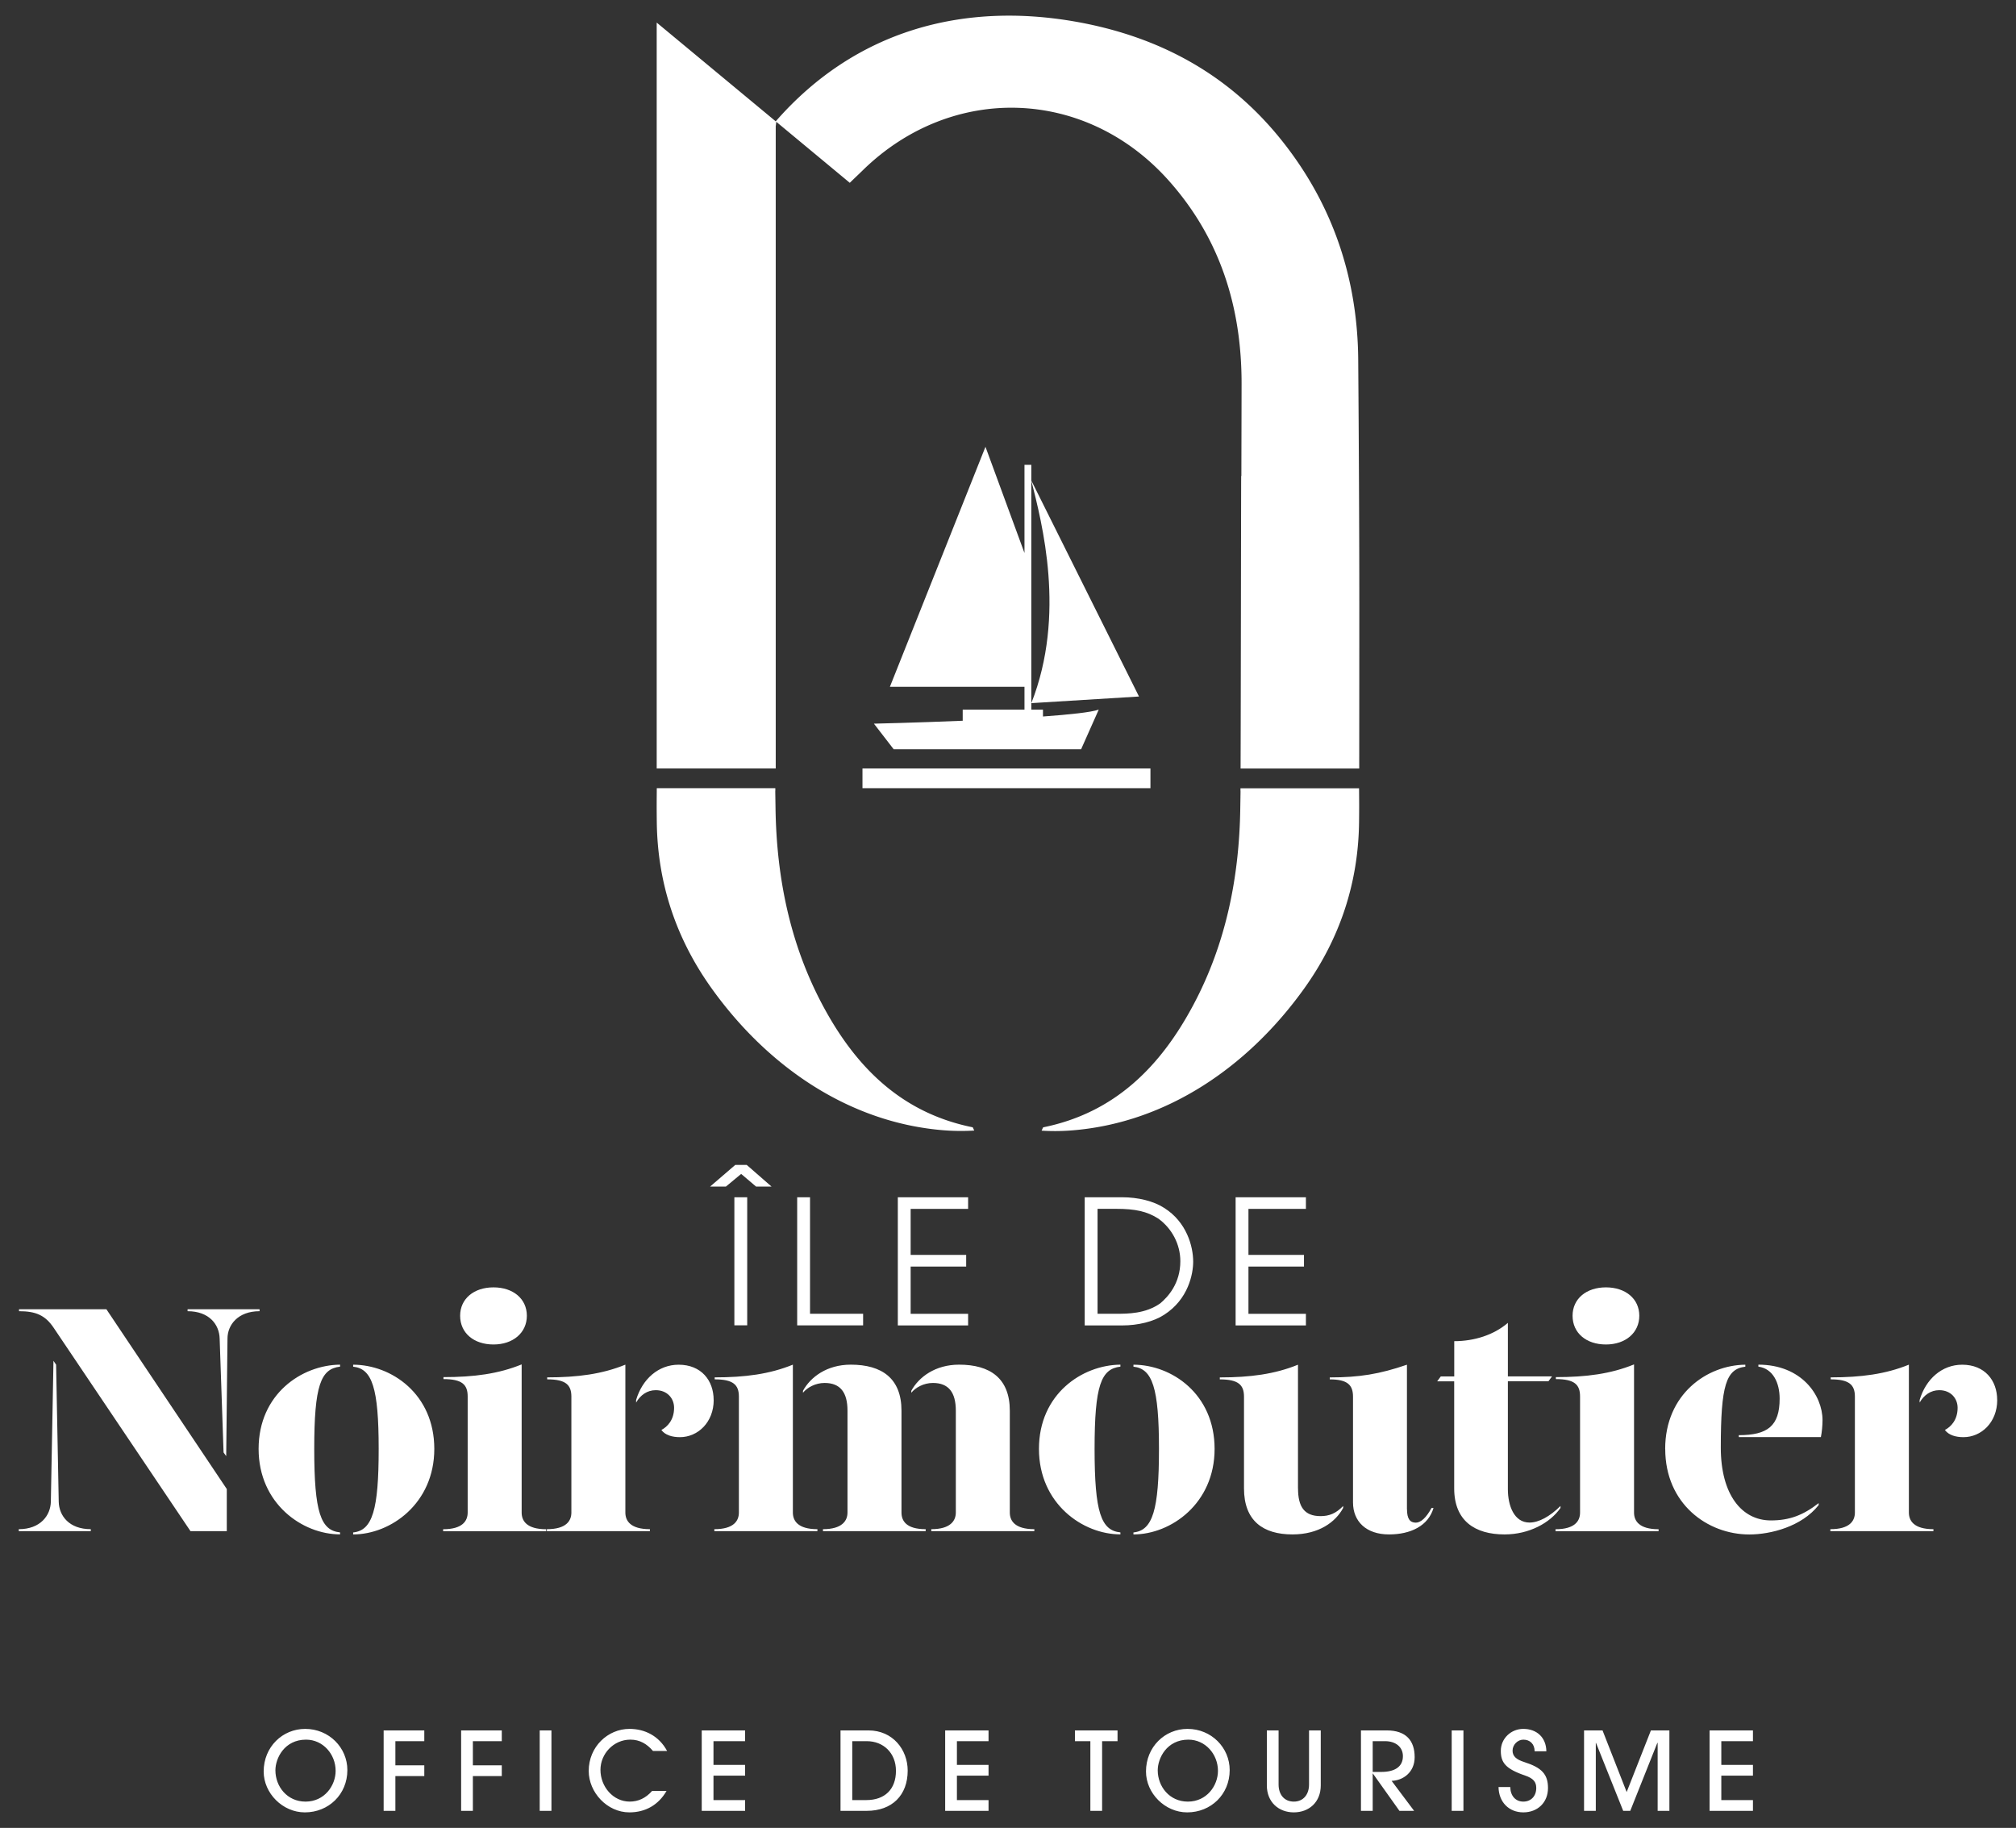 <svg version="1.1" id="Calque_1" xmlns="http://www.w3.org/2000/svg" x="0" y="0" viewBox="0 0 288.371 261.481" xml:space="preserve"><rect x="0" y="0" width="288.371" height="261.481" fill="#333333" stroke="none"/><style type="text/css">.st0{fill:#fff}</style><path class="st0" d="M194.437 85.998c0-10.257-.071-23.45-.156-34.521-.085-11.594-3.609-22.177-10.892-31.324-7.594-9.55-17.635-14.962-29.584-17.063C137.758.275 122.37 4.307 110.96 17.358L93.935 3.231V109.929h17.026V18.052c.029-.198.057-.403.078-.63l10.516 8.729s.653-.637 1.383-1.33c.022-.021.057-.049.078-.078.163-.156.326-.311.49-.474 12.742-12.365 31.803-11.722 43.638 1.528 7.411 8.291 10.474 18.209 10.453 29.145-.007 4.959-.022 8.998-.029 13.151l-.028-.021c-.021 4.782-.05 33.064-.085 41.865h16.969c.007-2.745.014-21.322.014-23.918v-.021zM177.439 112.76c0 1.584.043-1.833-.028 2.836-.142 9.819-2.021 19.348-6.716 28.162-4.687 8.8-11.225 15.421-21.45 17.501-.071.014-.107.191-.256.481a30.33 30.33 0 0 0 4.312-.035c13.679-1.075 25.351-9.225 33.3-20.366 5.063-7.096 7.694-15.026 7.8-23.72.028-2.44.014-2.865 0-4.852h-16.955l-.007-.007zM139.097 161.251c-10.232-2.079-16.763-8.694-21.45-17.501-4.688-8.807-6.574-18.336-6.716-28.162-.071-4.668-.028-1.252-.028-2.836H93.948c-.014 1.988-.028 2.412 0 4.853.106 8.694 2.737 16.624 7.8 23.719 7.949 11.141 19.614 19.291 33.3 20.366 1.482.113 2.879.12 4.312.035-.149-.29-.192-.467-.256-.481l-.007.007z"/><path class="st0" d="M164.561 109.929h-41.192v2.823h41.192v-2.823zM147.521 100.584l15.402-.948-15.402-30.899c1.511 6.048 5 19.164 0 31.854v-.007z"/><path class="st0" d="M137.707 101.511v1.592c-6.786.283-12.7.417-12.7.417l2.829 3.665c8.701-.007 26.805 0 26.805 0l2.524-5.674c-1.085.382-4.148.707-7.977.984v-.984h-1.667V66.495h-.978v12.613l-5.581-15.195L127.29 98.25h19.253v3.261H137.7h.007zM7.649 194.662l.376.559.376 19.609c.05 2.009 1.496 3.919 4.588 3.919v.283H2.685v-.283c3.092 0 4.538-1.959 4.588-3.919l.376-20.168zm24.798 24.37h-5.198L7.685 189.951c-1.22-1.818-2.574-2.384-4.964-2.384v-.283h12.495l17.224 25.721v6.02l.007.007zm-.092-10.738l-.376-.517-.56-16.291c-.05-2.009-1.496-3.919-4.588-3.919v-.283h10.296v.283c-3.092 0-4.588 1.959-4.588 3.919l-.184 16.808zM48.643 195.497c-2.758.325-3.694 2.659-3.694 11.764 0 9.104.936 11.672 3.694 11.948v.283c-5.382 0-11.651-4.386-11.651-12.231s6.176-11.998 11.651-12.047v.283zm13.48 11.771c0 7.795-6.226 12.231-11.608 12.231v-.283c2.758-.283 3.652-3.219 3.652-11.948 0-8.73-.936-11.481-3.652-11.764v-.283c5.432 0 11.608 4.152 11.608 12.047zM63.435 196.996c4.354 0 7.864-.466 11.183-1.818v21.194c0 1.167.702 2.384 3.51 2.384v.283H63.386v-.283c2.808 0 3.51-1.217 3.51-2.384v-16.617c0-1.683-.794-2.476-3.46-2.476v-.283zm2.383-8.778c0-2.427 1.964-4.061 4.772-4.061s4.772 1.634 4.772 4.061c0 2.426-1.964 4.11-4.772 4.11s-4.772-1.635-4.772-4.11zM89.452 216.365c0 1.167.702 2.384 3.51 2.384v.283H78.22v-.283c2.808 0 3.51-1.217 3.51-2.384v-16.574c0-1.684-.794-2.476-3.461-2.476v-.283c4.354 0 7.864-.467 11.183-1.818v21.151zm12.637-16.1c0 3.218-2.29 5.319-4.822 5.319-1.12 0-2.106-.283-2.666-1.026.886-.466 1.822-1.45 1.822-3.176 0-1.351-.986-2.518-2.624-2.518-1.22 0-2.198.7-2.808 1.775v-.374c.886-2.986 3.184-5.044 6.084-5.044 3.227 0 5.006 2.242 5.006 5.044h.008zM113.413 216.365c0 1.167.702 2.384 3.51 2.384v.283h-14.742v-.283c2.808 0 3.51-1.217 3.51-2.384v-16.574c0-1.684-.794-2.476-3.461-2.476v-.283c4.354 0 7.864-.467 11.183-1.818v21.151zM128.95 201.8v14.565c0 1.167.652 2.384 3.46 2.384v.283h-14.693v-.283c2.759 0 3.51-1.217 3.51-2.384V201.8c0-2.618-1.028-3.969-3.276-3.969-1.312 0-2.482.651-3.091 1.401v-.283c1.077-1.96 3.417-3.735 6.835-3.735 4.447 0 7.255 1.959 7.255 6.586zm15.494 0v14.565c0 1.167.702 2.384 3.51 2.384v.283h-14.743v-.283c2.759 0 3.511-1.217 3.511-2.384V201.8c0-2.618-1.029-3.969-3.277-3.969-1.311 0-2.481.651-3.091 1.401v-.283c1.078-1.96 3.418-3.735 6.836-3.735 4.446 0 7.254 1.959 7.254 6.586zM160.264 195.497c-2.758.325-3.694 2.659-3.694 11.764 0 9.104.936 11.672 3.694 11.948v.283c-5.382 0-11.651-4.386-11.651-12.231s6.177-11.998 11.651-12.047v.283zm13.473 11.771c0 7.795-6.226 12.231-11.608 12.231v-.283c2.759-.283 3.652-3.219 3.652-11.948 0-8.73-.936-11.481-3.652-11.764v-.283c5.432 0 11.608 4.152 11.608 12.047zM185.672 212.913c0 2.617.886 3.968 3.226 3.968 1.22 0 2.198-.375 3.227-1.45v.283c-1.078 2.009-3.461 3.785-7.255 3.785-4.212 0-6.928-1.96-6.928-6.586v-13.116c0-1.683-.794-2.476-3.46-2.476v-.282c4.354 0 7.864-.467 11.183-1.819v17.693h.007zm15.586 2.985c0 1.351.418 1.917 1.262 1.917.702 0 1.496-.7 2.248-2.101h.284c-.752 2.568-3.276 3.785-6.368 3.785-3.276 0-5.148-1.868-5.148-4.577v-15.125c0-1.683-.794-2.476-3.326-2.476v-.282c4.212 0 7.112-.467 11.041-1.819v20.685l.007-.007zM223.212 215.431v.283c-1.496 2.151-4.496 3.785-7.999 3.785-4.212 0-7.204-1.917-7.204-6.586v-15.315h-2.433l.518-.701h1.922v-5.043c2.857 0 5.658-.885 7.672-2.618v7.654h6.319l-.518.701h-5.801v15.449c0 2.335.887 4.761 3.092 4.761 1.312 0 2.9-.842 4.446-2.384l-.014.014z"/><path class="st0" d="M222.553 196.996c4.353 0 7.864-.466 11.182-1.818v21.194c0 1.167.702 2.384 3.51 2.384v.283h-14.742v-.283c2.808 0 3.51-1.217 3.51-2.384v-16.617c0-1.683-.794-2.476-3.46-2.476v-.283zm2.389-8.778c0-2.427 1.964-4.061 4.773-4.061 2.808 0 4.772 1.634 4.772 4.061 0 2.426-1.964 4.11-4.772 4.11-2.809 0-4.773-1.635-4.773-4.11zM238.189 207.268c0-7.845 5.992-11.998 11.466-12.047v.283c-2.758.325-3.51 2.66-3.51 11.58 0 6.72 2.992 10.413 7.162 10.413 2.666 0 4.63-.75 6.836-2.476v.283c-2.432 3.084-6.879 4.202-9.921 4.202-5.992 0-12.026-4.386-12.026-12.231l-.007-.007zm10.523-1.967c4.12 0 5.85-1.308 5.85-5.227 0-2.243-.936-4.294-3.042-4.577v-.283c6.176 0 9.176 4.386 9.176 7.937 0 .75-.092 1.726-.234 2.426h-11.743v-.283l-.007.007zM273.049 216.365c0 1.167.702 2.384 3.51 2.384v.283h-14.743v-.283c2.808 0 3.51-1.217 3.51-2.384v-16.574c0-1.684-.794-2.476-3.46-2.476v-.283c4.354 0 7.864-.467 11.183-1.818v21.151zm12.636-16.1c0 3.218-2.29 5.319-4.822 5.319-1.12 0-2.106-.283-2.666-1.026.886-.466 1.822-1.45 1.822-3.176 0-1.351-.985-2.518-2.623-2.518-1.22 0-2.199.7-2.809 1.775v-.374c.887-2.986 3.184-5.044 6.085-5.044 3.226 0 5.006 2.242 5.006 5.044h.007zM105.173 166.641h1.638l3.553 3.099h-2.213l-2.134-1.811-2.184 1.811h-2.262l3.602-3.099zm-.128 4.627h1.837v18.322h-1.837v-18.322zM114.03 171.267h1.837v16.667h7.594v1.662h-9.431v-18.329zM128.425 171.267h10.055v1.663h-8.219v6.586h7.942v1.662h-7.942v6.763h8.219v1.662h-10.055V171.267zM155.158 171.267h5.361c2.262 0 4.496.545 5.985 1.514 3.227 2.009 4.17 5.497 4.17 7.704 0 1.712-.674 5.376-4.17 7.604-1.489.97-3.723 1.514-5.985 1.514h-5.361V171.267zm1.837 16.667h2.659c1.667 0 4.198 0 6.304-1.486 1.121-.941 2.879-2.851 2.879-6.041 0-2.426-1.219-4.683-3.127-6.07-1.638-1.061-3.354-1.414-6.056-1.414h-2.659v15.011zM176.744 171.267h10.055v1.663h-8.219v6.586h7.943v1.662h-7.943v6.763h8.219v1.662h-10.055V171.267z"/><g><path class="st0" d="M43.609 259.259c-3.188 0-5.893-2.736-5.893-5.847 0-3.529 2.706-6.095 5.939-6.095 3.421 0 6.033 2.689 6.033 5.893 0 3.483-2.69 6.049-6.079 6.049zm4.4-5.94c0-2.379-1.804-4.463-4.229-4.463-3.11 0-4.385 2.675-4.385 4.385 0 2.317 1.679 4.479 4.307 4.479 2.721-.001 4.307-2.302 4.307-4.401zM54.877 259.041v-11.506h5.815v1.539h-4.136v3.452h4.136v1.539h-4.136v4.976h-1.679zM65.961 259.041v-11.506h5.815v1.539H67.64v3.452h4.136v1.539H67.64v4.976h-1.679zM77.2 259.041v-11.506h1.679v11.506H77.2zM95.343 256.195c-1.166 2.006-3.016 3.063-5.317 3.063-3.188 0-5.815-2.861-5.815-5.924 0-3.468 2.737-6.018 5.831-6.018 2.177 0 4.214.995 5.38 3.156H93.4c-.871-1.011-1.881-1.617-3.234-1.617-2.41 0-4.276 2.037-4.276 4.322 0 2.41 1.819 4.541 4.183 4.541 1.197 0 2.27-.467 3.203-1.524h2.067zM100.377 259.041v-11.506h6.204v1.539h-4.524v3.39h4.524v1.539h-4.524v3.499h4.524v1.539h-6.204zM120.228 259.041v-11.506h3.996c3.483 0 5.613 2.752 5.613 5.753 0 3.514-2.223 5.753-5.862 5.753h-3.747zm3.685-1.539c2.659 0 4.245-1.555 4.245-4.183 0-2.581-1.819-4.245-4.167-4.245h-2.083v8.428h2.005zM135.198 259.041v-11.506h6.204v1.539h-4.524v3.39h4.524v1.539h-4.524v3.499h4.524v1.539h-6.204zM155.967 259.041v-9.967h-2.208v-1.539h6.095v1.539h-2.208v9.967h-1.679zM169.817 259.259c-3.188 0-5.893-2.736-5.893-5.847 0-3.529 2.705-6.095 5.939-6.095 3.421 0 6.033 2.689 6.033 5.893.001 3.483-2.689 6.049-6.079 6.049zm4.401-5.94c0-2.379-1.804-4.463-4.229-4.463-3.11 0-4.385 2.675-4.385 4.385 0 2.317 1.679 4.479 4.307 4.479 2.721-.001 4.307-2.302 4.307-4.401zM187.243 247.535h1.68v7.867c0 2.41-1.695 3.856-3.856 3.856s-3.856-1.462-3.856-3.856v-7.867h1.68v7.743c0 1.431.809 2.441 2.177 2.441s2.177-1.026 2.177-2.441v-7.743zM200.177 259.041l-3.794-5.333h-.031v5.333h-1.679v-11.506h3.685c2.769 0 3.996 1.461 3.996 3.825 0 2.192-1.679 3.343-3.296 3.39l3.219 4.291h-2.1zm-2.597-5.567c1.959 0 3.095-.762 3.095-2.255 0-1.321-1.058-2.146-2.55-2.146h-1.773v4.4h1.228zM207.652 259.041v-11.506h1.68v11.506h-1.68zM219.515 250.52c0-1.042-.669-1.664-1.617-1.664-.809 0-1.539.731-1.539 1.57 0 .809.544 1.275 1.663 1.633 2.488.793 3.405 1.726 3.405 3.716 0 2.084-1.492 3.483-3.529 3.483-2.053 0-3.515-1.462-3.545-3.623h1.679c.016 1.244.746 2.084 1.866 2.084 1.119 0 1.85-.809 1.85-1.944 0-.839-.373-1.368-1.601-1.788-2.846-.964-3.468-1.896-3.468-3.529 0-1.757 1.446-3.141 3.219-3.141 1.896 0 3.265 1.197 3.296 3.203h-1.679zM237.112 259.041v-9.718h-.047l-3.871 9.718h-1.011l-3.887-9.718h-.031v9.718h-1.68v-11.506h2.644l3.452 8.816 3.467-8.816h2.644v11.506h-1.68zM244.54 259.041v-11.506h6.204v1.539h-4.525v3.39h4.525v1.539h-4.525v3.499h4.525v1.539h-6.204z"/></g></svg>